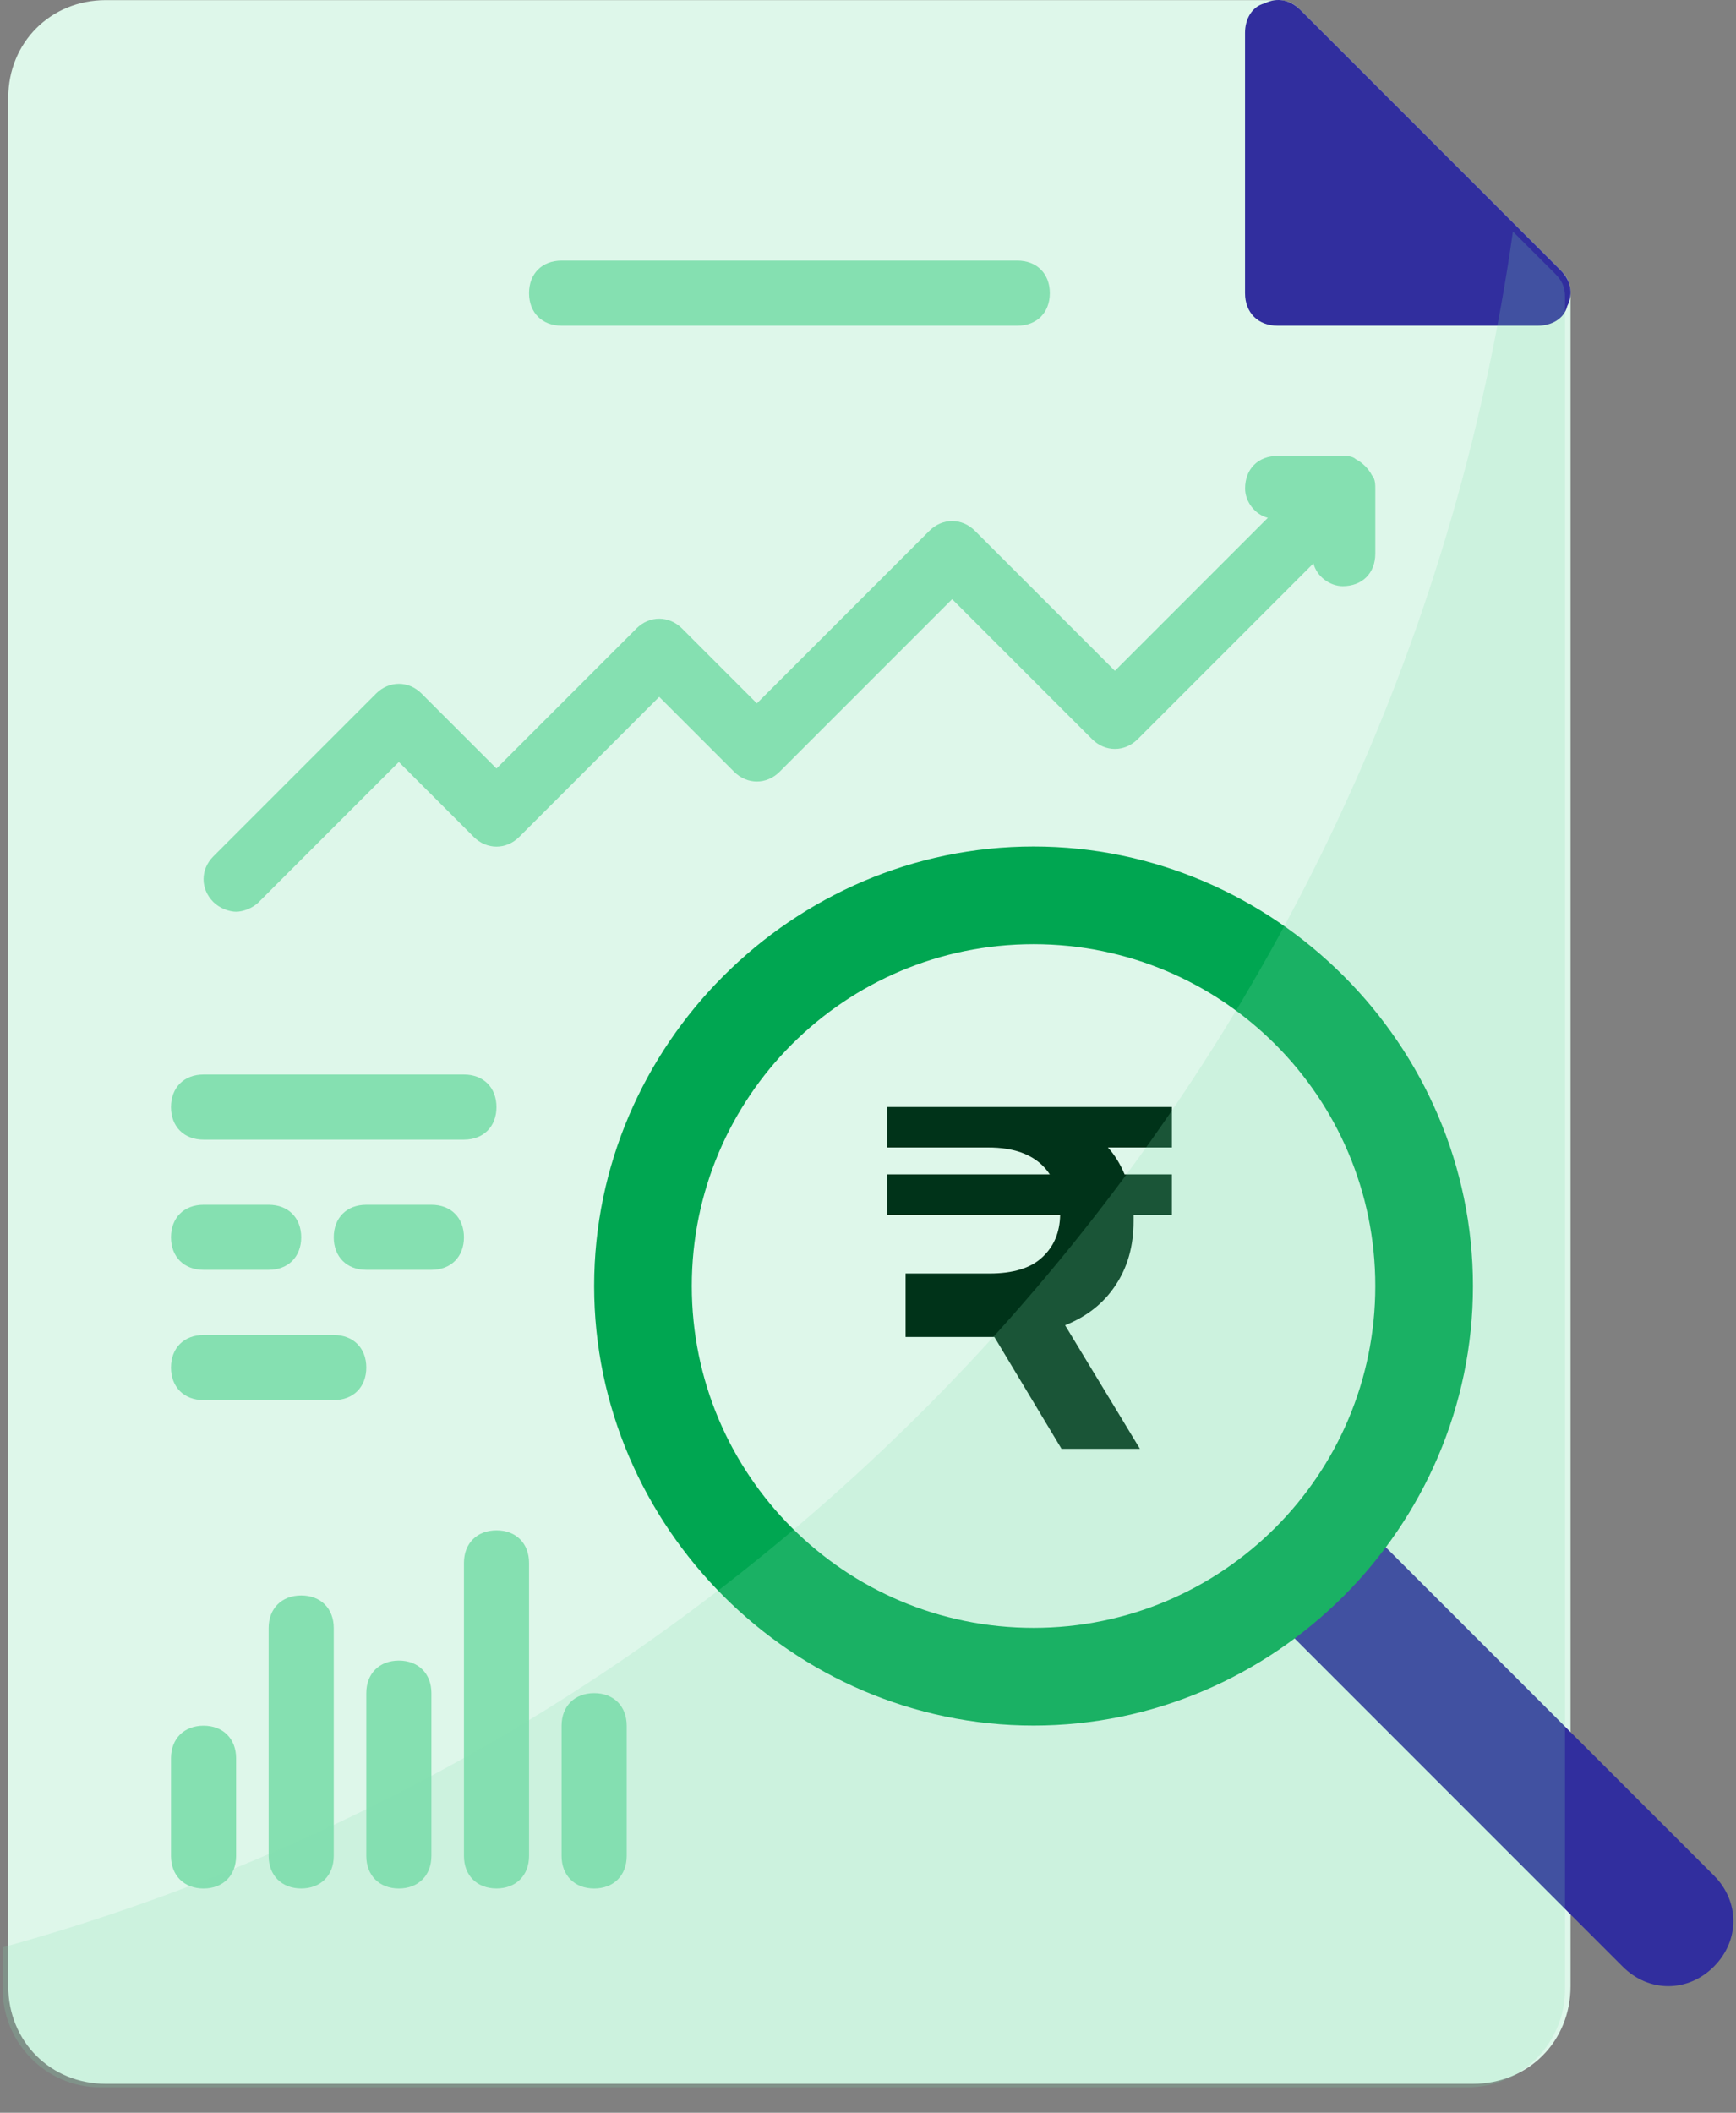 <svg width="60" height="73" viewBox="0 0 60 73" fill="none" xmlns="http://www.w3.org/2000/svg">
<rect x="0" y="0" width="60" height="73" fill="#808080" stroke="none"/>
<path d="M53.944 9.341L44.945 0.342C44.72 0.117 44.495 0.004 44.157 0.004H3.66C1.748 0.004 0.285 1.467 0.285 3.379V68.625C0.285 70.537 1.748 72 3.66 72H50.907C52.819 72 54.282 70.537 54.282 68.625V10.129C54.282 9.791 54.169 9.566 53.944 9.341Z" fill="#DEF7EA"/>
<path d="M53.943 9.341L44.944 0.342C44.606 0.005 44.156 -0.108 43.706 0.117C43.256 0.23 43.031 0.68 43.031 1.129V10.129C43.031 10.804 43.481 11.254 44.156 11.254H53.156C53.606 11.254 54.056 11.029 54.168 10.579C54.393 10.129 54.281 9.679 53.943 9.341Z" fill="#312E9E"/>
<path d="M7.035 59.626C6.36 59.626 5.91 60.076 5.91 60.751V64.126C5.91 64.801 6.36 65.251 7.035 65.251C7.71 65.251 8.16 64.801 8.16 64.126V60.751C8.16 60.076 7.71 59.626 7.035 59.626Z" fill="#85E0B1"/>
<path d="M20.535 58.501C19.86 58.501 19.41 58.951 19.41 59.626V64.126C19.41 64.801 19.86 65.251 20.535 65.251C21.21 65.251 21.66 64.801 21.66 64.126V59.626C21.66 58.951 21.21 58.501 20.535 58.501Z" fill="#85E0B1"/>
<path d="M10.41 55.126C9.735 55.126 9.285 55.576 9.285 56.251V64.125C9.285 64.8 9.735 65.25 10.41 65.25C11.085 65.25 11.535 64.8 11.535 64.125V56.251C11.535 55.576 11.085 55.126 10.41 55.126Z" fill="#85E0B1"/>
<path d="M13.785 57.376C13.11 57.376 12.66 57.826 12.66 58.501V64.126C12.66 64.8 13.11 65.251 13.785 65.251C14.46 65.251 14.91 64.8 14.91 64.126V58.501C14.91 57.826 14.46 57.376 13.785 57.376Z" fill="#85E0B1"/>
<path d="M17.16 52.876C16.485 52.876 16.035 53.326 16.035 54.001V64.125C16.035 64.8 16.485 65.25 17.16 65.25C17.835 65.25 18.285 64.8 18.285 64.125V54.001C18.285 53.326 17.835 52.876 17.16 52.876Z" fill="#85E0B1"/>
<path d="M59.234 64.8L46.86 52.426C45.96 51.526 44.61 51.526 43.71 52.426C42.81 53.326 42.81 54.676 43.71 55.576L56.084 67.95C56.534 68.4 57.097 68.625 57.659 68.625C58.222 68.625 58.784 68.4 59.234 67.95C60.134 67.05 60.134 65.7 59.234 64.8Z" fill="#312E9E"/>
<circle cx="35.722" cy="44.435" r="12.937" fill="#DEF7EA"/>
<path d="M35.722 29.248C27.397 29.248 20.535 36.11 20.535 44.435C20.535 52.759 27.397 59.621 35.722 59.621C44.046 59.621 50.908 52.759 50.908 44.435C50.908 36.11 44.046 29.248 35.722 29.248ZM35.722 56.246C29.197 56.246 23.91 50.959 23.91 44.435C23.91 37.91 29.197 32.623 35.722 32.623C42.246 32.623 47.533 37.91 47.533 44.435C47.533 50.959 42.246 56.246 35.722 56.246Z" fill="#00A651"/>
<path d="M38.292 39.648C38.52 39.896 38.712 40.205 38.868 40.576H40.503V41.977H39.179V42.196C39.179 43.051 38.972 43.788 38.556 44.407C38.151 45.025 37.57 45.486 36.812 45.79L39.398 50.059H36.688L34.367 46.195H31.299V44.002H34.196C35.016 44.002 35.623 43.816 36.018 43.445C36.423 43.074 36.63 42.584 36.641 41.977H30.66V40.576H36.283C35.867 39.946 35.14 39.637 34.102 39.648H30.66V38.248H40.503V39.648H38.292Z" fill="#003319"/>
<path d="M35.159 9.004H19.41C18.735 9.004 18.285 9.454 18.285 10.129C18.285 10.804 18.735 11.254 19.41 11.254H35.159C35.834 11.254 36.284 10.804 36.284 10.129C36.284 9.454 35.834 9.004 35.159 9.004Z" fill="#85E0B1"/>
<path d="M16.035 37.127H7.035C6.36 37.127 5.91 37.577 5.91 38.252C5.91 38.927 6.36 39.377 7.035 39.377H16.035C16.709 39.377 17.159 38.927 17.159 38.252C17.159 37.577 16.709 37.127 16.035 37.127Z" fill="#85E0B1"/>
<path d="M11.535 46.127H7.035C6.36 46.127 5.91 46.576 5.91 47.251C5.91 47.926 6.36 48.376 7.035 48.376H11.535C12.21 48.376 12.66 47.926 12.66 47.251C12.66 46.576 12.21 46.127 11.535 46.127Z" fill="#85E0B1"/>
<path d="M7.035 43.876H9.285C9.96 43.876 10.41 43.426 10.41 42.751C10.41 42.076 9.96 41.627 9.285 41.627H7.035C6.36 41.627 5.91 42.076 5.91 42.751C5.91 43.426 6.36 43.876 7.035 43.876Z" fill="#85E0B1"/>
<path d="M14.91 41.627H12.66C11.985 41.627 11.535 42.076 11.535 42.751C11.535 43.426 11.985 43.876 12.66 43.876H14.91C15.585 43.876 16.035 43.426 16.035 42.751C16.035 42.076 15.585 41.627 14.91 41.627Z" fill="#85E0B1"/>
<path d="M47.42 16.428C47.308 16.203 47.083 15.978 46.858 15.866C46.745 15.753 46.52 15.753 46.408 15.753H44.158C43.483 15.753 43.033 16.203 43.033 16.878C43.033 17.328 43.37 17.778 43.82 17.891L38.533 23.178L33.696 18.341C33.246 17.891 32.571 17.891 32.121 18.341L26.159 24.303L23.572 21.715C23.122 21.266 22.447 21.266 21.997 21.715L17.16 26.553L14.572 23.965C14.122 23.515 13.447 23.515 12.997 23.965L7.373 29.59C6.923 30.04 6.923 30.715 7.373 31.165C7.598 31.39 7.935 31.502 8.16 31.502C8.385 31.502 8.723 31.39 8.948 31.165L13.785 26.328L16.372 28.915C16.822 29.365 17.497 29.365 17.947 28.915L22.784 24.078L25.372 26.665C25.822 27.115 26.496 27.115 26.946 26.665L32.908 20.703L37.746 25.54C38.196 25.99 38.871 25.99 39.321 25.54L45.395 19.466C45.508 19.916 45.958 20.253 46.408 20.253C47.083 20.253 47.533 19.803 47.533 19.128V16.878C47.533 16.766 47.533 16.541 47.42 16.428Z" fill="#85E0B1"/>
<path opacity="0.2" d="M54.09 10.25V68.746C54.09 70.546 52.628 72.121 50.715 72.121H3.469C1.556 72.121 0.094 70.546 0.094 68.746V67.284C27.43 59.747 48.241 36.573 52.29 8L53.753 9.462C53.978 9.687 54.09 9.912 54.09 10.25Z" fill="#85E0B1"/>
</svg>
